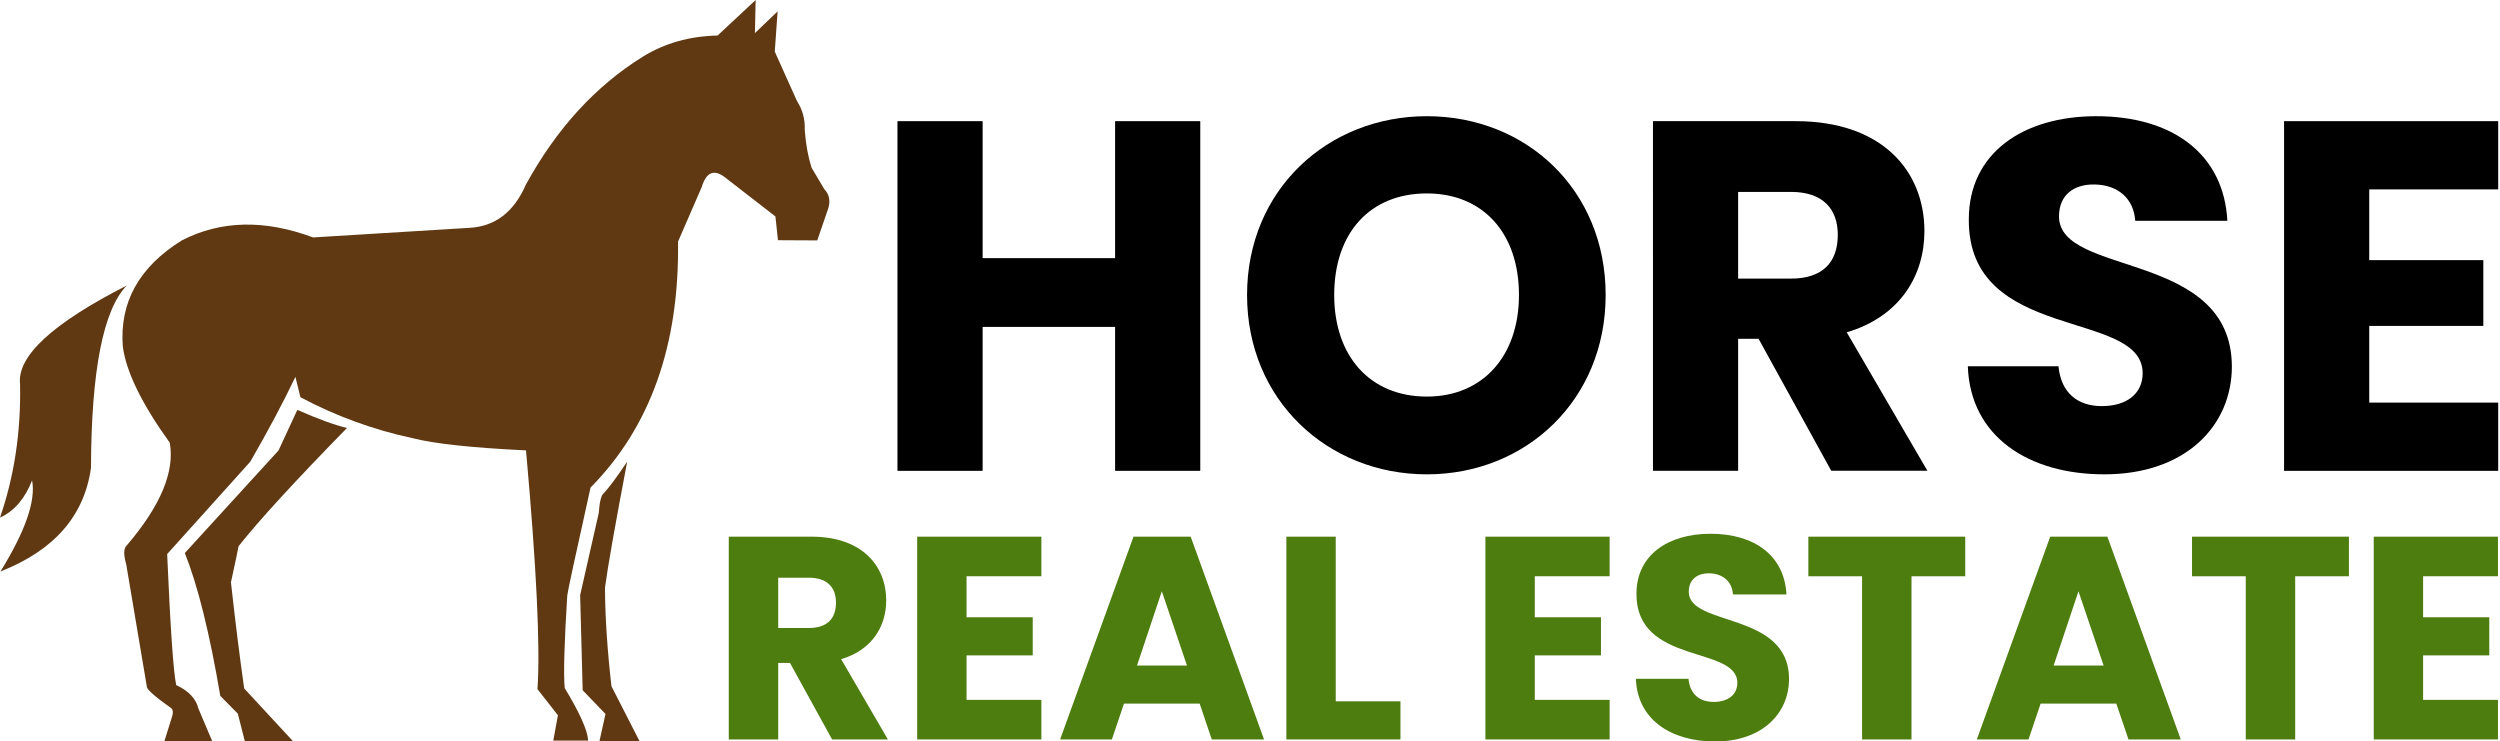<?xml version="1.0" encoding="utf-8"?>
<!-- Generator: Adobe Illustrator 28.0.0, SVG Export Plug-In . SVG Version: 6.00 Build 0)  -->
<svg version="1.1" xmlns="http://www.w3.org/2000/svg" xmlns:xlink="http://www.w3.org/1999/xlink" x="0px" y="0px"
	 viewBox="0 0 3777.9 1119.9" style="enable-background:new 0 0 3777.9 1119.9;" xml:space="preserve">
<style type="text/css">
	.st0{fill:#4D7C0F;}
	.st1{fill-rule:evenodd;clip-rule:evenodd;fill:#603913;}
</style>
<g id="uuid-91844e65-d17d-4bac-b7b2-955453f22993">
	<g>
		<path class="st0" d="M1226.6,811c75.1,0,112.6,43.2,112.6,96.5c0,38.4-21,74.7-68.1,88.6l70.7,121.4h-84.3l-63.7-115.7H1176v115.7
			h-74.7V811H1226.6z M1222.2,873H1176v76h46.3c27.9,0,41-14.4,41-38.4C1263.3,887.8,1250.2,873,1222.2,873z"/>
		<path class="st0" d="M1573.7,870.8h-113.1v62h100v57.6h-100v67.2h113.1v59.8h-187.7V811h187.7V870.8z"/>
		<path class="st0" d="M1812.9,1063.3h-114.4l-18.3,54.1H1602L1712.9,811h86.4l110.9,306.5h-79L1812.9,1063.3z M1755.7,893.5
			l-37.5,112.2h75.5L1755.7,893.5z"/>
		<path class="st0" d="M2018.5,811v248.8h97.8v57.6h-172.4V811H2018.5z"/>
		<path class="st0" d="M2432.4,870.8h-113.1v62h100v57.6h-100v67.2h113.1v59.8h-187.7V811h187.7V870.8z"/>
		<path class="st0" d="M2591.7,1120.5c-65.9,0-117.4-32.7-119.6-94.7h79.5c2.2,23.6,17,34.9,38,34.9c21.8,0,35.8-10.9,35.8-28.8
			c0-56.8-153.2-26.2-152.4-134.9c0-58.1,47.6-90.4,111.8-90.4c66.8,0,111.8,33.2,114.8,91.7h-80.8c-1.3-19.6-15.3-31.4-35.4-31.9
			c-17.9-0.4-31.4,8.7-31.4,27.9c0,53.3,151.5,29.2,151.5,131.8C2703.5,1077.7,2663.3,1120.5,2591.7,1120.5z"/>
		<path class="st0" d="M2732.7,811h237.1v59.8h-81.2v246.7h-74.7V870.8h-81.2V811z"/>
		<path class="st0" d="M3198.1,1063.3h-114.4l-18.3,54.1h-78.1L3098.2,811h86.4l110.9,306.5h-79L3198.1,1063.3z M3140.9,893.5
			l-37.5,112.2h75.5L3140.9,893.5z"/>
		<path class="st0" d="M3312.5,811h237.1v59.8h-81.2v246.7h-74.7V870.8h-81.2V811z"/>
		<path class="st0" d="M3774.8,870.8h-113.1v62h100v57.6h-100v67.2h113.1v59.8h-187.7V811h187.7V870.8z"/>
	</g>
	<g>
		<path d="M1685.1,494h-200.2v217.5h-128.7V183.1h128.7v207h200.2v-207h128.7v528.4h-128.7V494z"/>
		<path d="M2156.2,716.8c-149.8,0-271.7-112.1-271.7-271s121.9-270.2,271.7-270.2c150.5,0,270.2,111.4,270.2,270.2
			S2306,716.8,2156.2,716.8z M2156.2,599.3c84.3,0,139.2-61,139.2-153.5c0-94.1-54.9-153.5-139.2-153.5c-85.8,0-140,59.5-140,153.5
			C2016.2,538.4,2070.4,599.3,2156.2,599.3z"/>
		<path d="M2713.9,183.1c129.5,0,194.2,74.5,194.2,166.3c0,66.2-36.1,128.7-117.4,152.8l121.9,209.2h-145.3L2657.5,512h-30.9v199.5
			h-128.7V183.1H2713.9z M2706.4,290h-79.8v131h79.8c48.2,0,70.8-24.8,70.8-66.2C2777.2,315.6,2754.6,290,2706.4,290z"/>
		<path d="M3179.9,716.8c-113.7,0-202.5-56.5-206.2-163.3h137c3.8,40.6,29.4,60.2,65.5,60.2c37.6,0,61.7-18.8,61.7-49.7
			c0-97.8-264.2-45.2-262.7-232.6c0-100.1,82-155.8,192.7-155.8c115.2,0,192.7,57.2,198,158.1h-139.2c-2.3-33.9-26.3-54.2-61-54.9
			c-30.9-0.8-54.2,15.1-54.2,48.2c0,91.8,261.2,50.4,261.2,227.3C3372.5,643,3303.3,716.8,3179.9,716.8z"/>
		<path d="M3775.2,286.2h-194.9v106.9h172.4v99.4h-172.4v115.9h194.9v103.1h-323.6V183.1h323.6V286.2z"/>
	</g>
	<path class="st1" d="M274.9,363.2c-64.8,40.2-94.5,93.8-89.3,160.8c5.2,38.2,28.9,86.6,70.9,145c7.9,43.5-13.7,95.2-65,155.3
		c-4.7,4.4-5,13.8-0.8,28.2l31.1,184.5c-0.8,4.1,11.5,15.2,37,33.2c3.2,2.6,3.1,8.2-0.1,16.9l-10.2,32.7h72.1l-20.8-49.1
		c-3.6-14.9-14.8-26.7-33.5-35.4c-4.3-19.8-8.8-85.8-13.7-198c29.6-32.8,71.5-79.4,125.6-139.6c27-46.8,49.8-89.5,68.2-128.2
		l7.6,30.8c54.1,28.7,110.7,49.3,169.7,61.9c32.5,8.3,89.6,14.5,171.2,18.4c15.9,177.4,21.7,297.6,17.3,360.8l30.9,39.5l-7,38.3
		c17.6,0,35.1,0,52.7,0c-0.8-15.3-12.6-41.8-35.4-79.4c-2-20.7-0.7-67.3,3.8-139.8c0.5-5.7,12.3-60.1,35.2-163.2
		c90.3-91.4,134.4-215.3,132.2-371.7l35.8-82.4c7-22.9,18.9-27.6,35.8-14.2l75.6,58.6l3.8,35.9l59.4,0.3l16.7-48.6
		c3.4-11.7,1.4-21.2-5.9-28.6l-19.5-32.9c-5.2-16.5-8.6-35.3-10.2-56.4c0.6-16.4-3.2-31-11.6-43.8L1170.8,78l4.3-60.8L1140.8,50
		l1.1-50l-57.5,53.7c-42.3,0.9-79.9,11.5-112.9,31.9c-71.6,44.4-130.6,108.9-177,193.7c-17.9,41.1-46.2,62.8-85,65l-236.4,14.5
		C399.8,331.5,333.7,333,274.9,363.2L274.9,363.2z"/>
	<path class="st1" d="M904.8,775.3l-28.1,124l3.8,143.8l34.5,35.8l-9.1,41h60.5L924,1037c-6.2-54.2-9.5-103.8-9.8-148.7
		c4-30.2,15.1-93.8,33.6-190.7c-15.8,23.6-27.7,39.6-35.7,48.1C908.4,748.6,906,758.6,904.8,775.3L904.8,775.3z"/>
	<path class="st1" d="M360.5,825.4c30.5-38.6,85.1-98.2,163.9-178.7c-18.2-4.2-43.2-13.3-75.1-27.3l-28.4,61.3L279.3,835.7
		c19.7,49.3,37.5,121.2,53.6,215.9l26.5,26.9l10.5,41.3h72.6l-73.5-79.4c-7-49.2-13.6-102.7-20-160.4
		C355.4,850.7,359.2,832.5,360.5,825.4L360.5,825.4z"/>
	<path class="st1" d="M137.5,706.9c0.5-147,18.5-238.8,54.1-275.5C79.4,488.6,25.6,538.2,30.3,580.3c1.5,72-8.7,139.3-30.3,201.9
		c21.5-9.8,37.7-28.6,48.5-56.3c5.8,30.8-10.1,76.7-47.8,137.7C81.9,831.7,127.5,779.5,137.5,706.9L137.5,706.9z"/>
</g>
<g id="Layer_2">
</g>
</svg>

